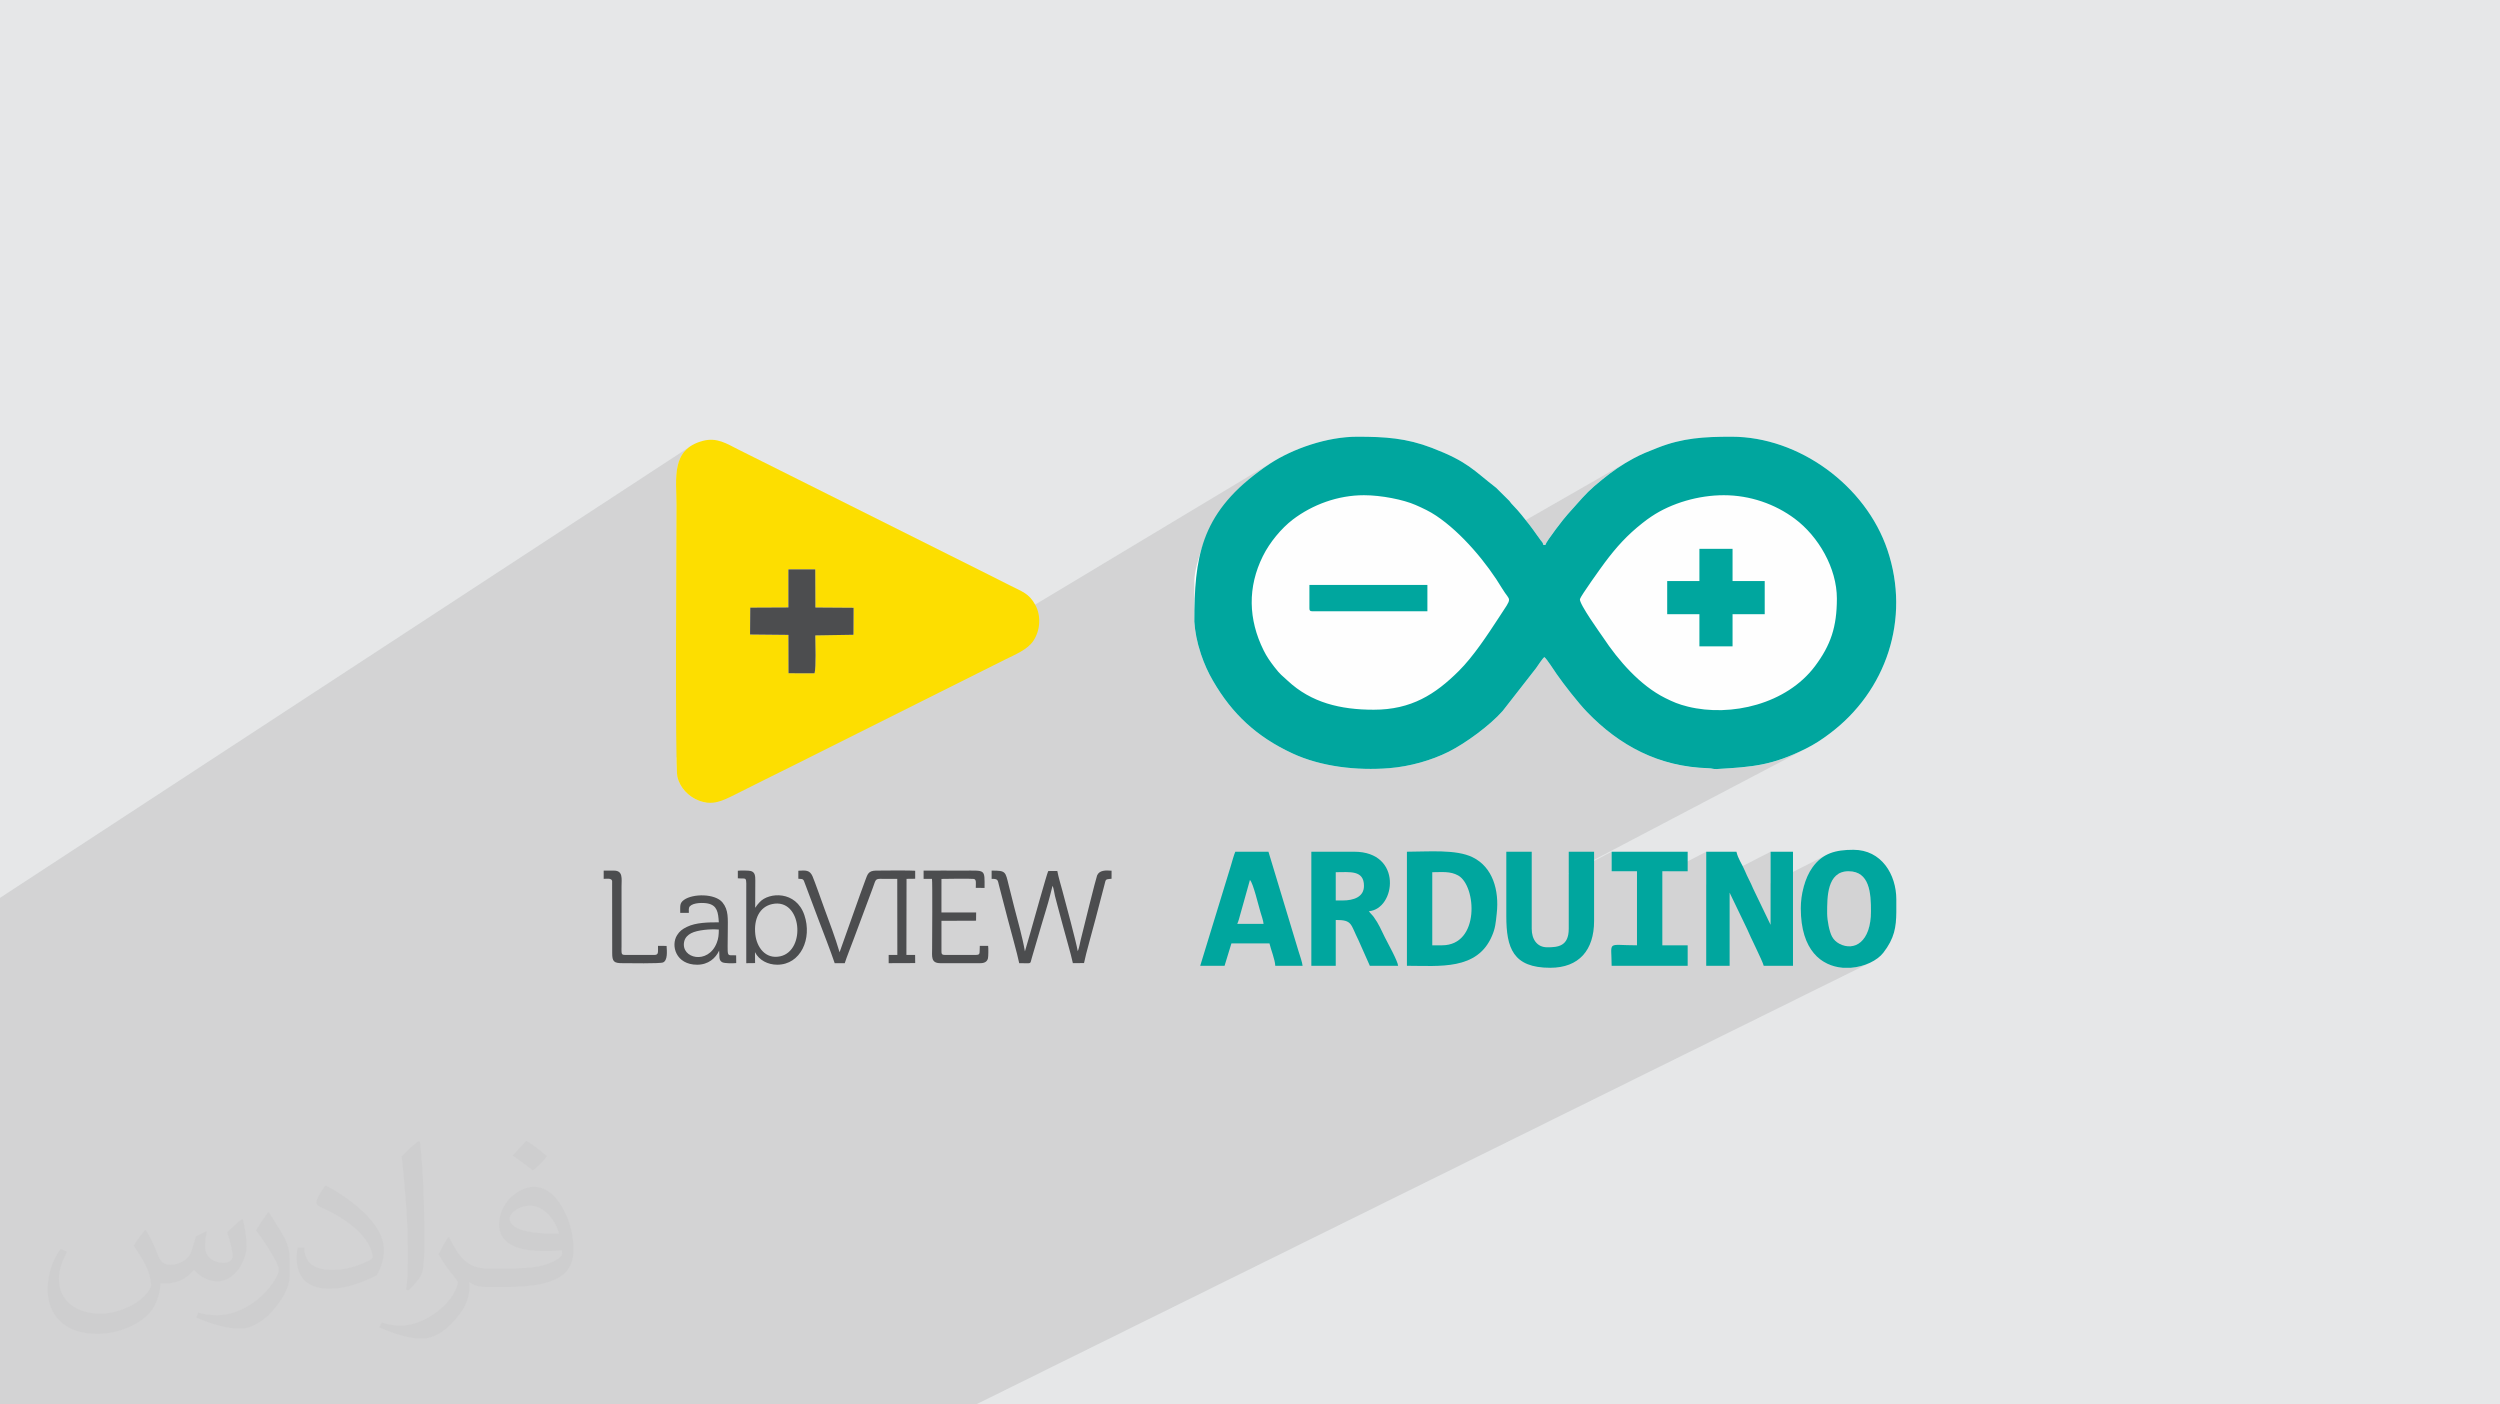 <?xml version="1.0" encoding="UTF-8"?>
<!DOCTYPE svg PUBLIC "-//W3C//DTD SVG 1.1//EN" "http://www.w3.org/Graphics/SVG/1.1/DTD/svg11.dtd">
<!-- Creator: CorelDRAW -->
<svg xmlns="http://www.w3.org/2000/svg" xml:space="preserve" width="94.192mm" height="52.917mm" version="1.1" style="shape-rendering:geometricPrecision; text-rendering:geometricPrecision; image-rendering:optimizeQuality; fill-rule:evenodd; clip-rule:evenodd"
viewBox="0 0 9404.92 5283.66"
 xmlns:xlink="http://www.w3.org/1999/xlink"
 xmlns:xodm="http://www.corel.com/coreldraw/odm/2003">
 <defs>
  <style type="text/css">
   <![CDATA[
    .fil4 {fill:#00A69E}
    .fil5 {fill:#4C4D4F}
    .fil0 {fill:#E6E7E8}
    .fil6 {fill:#FDDE00}
    .fil3 {fill:#FEFEFE}
    .fil2 {fill:#373435;fill-opacity:0.031}
    .fil1 {fill:#2B2A29;fill-opacity:0.102}
   ]]>
  </style>
 </defs>
 <g id="Layer_x0020_1">
  <polygon class="fil0" points="-0,0 9404.92,0 9404.92,5283.66 -0,5283.66 "/>
  <polygon class="fil1" points="-0,4185.04 -0,4129.28 -0,4129.27 -0,4058.16 -0,4058.15 -0,4050.32 -0,4050.31 -0,4002.07 -0,4002.06 -0,3545.94 -0,3386.61 -0,3386.59 -0,3386.51 -0,3377.7 2604.87,1674.11 2589.85,1684.16 2577.45,1695.63 2567.41,1708.38 2567.4,1708.4 2643.54,1658.64 2643.58,1658.7 2643.66,1658.67 2567.3,1708.57 2559.52,1722.31 2553.49,1737.29 2549.12,1753.21 2546.17,1769.93 2544.38,1787.36 2543.53,1805.37 2543.36,1823.84 2543.65,1842.66 2544.16,1861.71 2544.64,1880.86 2544.85,1900.01 2544.83,1910.07 2544.79,1924.62 2544.72,1943.36 2544.63,1965.98 2544.52,1992.18 2544.4,2021.65 2544.27,2054.07 2544.13,2089.15 2543.98,2126.55 2543.84,2165.99 2543.7,2207.15 2543.57,2249.72 2543.44,2293.4 2543.34,2337.86 2543.25,2382.81 2543.21,2407.09 2966.02,2141.92 3066.99,2142.08 3067.46,2285.42 3211.18,2286.4 3210.77,2387.9 3210.74,2387.92 3068.08,2475.24 3067.99,2485.09 3067.99,2485.39 3067.99,2485.44 3067.79,2495.45 3067.79,2495.5 3067.45,2504.9 3067.44,2504.94 3066.94,2513.53 3066.94,2513.58 3066.25,2521.2 3066.24,2521.24 3065.36,2527.7 3064.23,2532.87 3064.21,2532.88 3064.21,2532.9 2544.95,2849.63 2545.38,2870.75 2545.92,2890.05 2546.53,2905.2 2547.22,2915.9 2547.99,2921.83 2552.78,2937.26 2559.48,2951.66 2567.87,2964.94 2577.74,2976.99 2588.86,2987.75 2601.01,2997.1 2614,3004.96 2627.58,3011.25 2637.17,3014.66 2646.43,3017.2 2655.3,3018.9 4794.31,1733.74 4785.84,1738.94 4777.61,1744.22 4771.69,1748.16 4766.1,1751.92 4760.76,1755.57 4755.59,1759.17 4750.47,1762.79 4745.33,1766.5 4740.05,1770.36 4734.56,1774.45 4716.84,1788.24 4699.54,1802.78 4682.68,1818.03 4666.31,1833.95 4650.46,1850.52 4635.16,1867.7 4620.45,1885.47 4606.38,1903.78 4592.95,1922.6 4580.22,1941.9 4568.2,1961.66 4556.95,1981.83 4546.5,2002.39 4536.87,2023.3 4528.1,2044.52 4520.24,2066.03 4518.26,2071.79 4517.4,2074.37 4515.99,2079.62 4511.85,2097.46 4508.21,2115.6 4505.06,2134.02 4502.35,2152.77 4500.81,2165.71 4907.18,1925.3 4892.15,1934.54 4877.58,1944.31 4863.47,1954.57 4855.4,1960.96 4847.33,1967.79 4839.31,1975.02 4831.36,1982.63 4823.5,1990.58 4815.76,1998.83 4808.17,2007.36 4800.75,2016.15 4793.54,2025.15 4786.57,2034.34 4779.85,2043.69 4773.42,2053.15 4767.3,2062.72 4761.53,2072.33 4756.13,2081.99 4751.12,2091.64 4745.84,2102.64 4740.91,2113.66 4736.34,2124.7 4732.13,2135.76 4728.27,2146.84 4724.77,2157.92 4721.61,2169.04 4718.82,2180.15 4716.36,2191.27 4714.25,2202.42 4712.5,2213.56 4711.09,2224.7 4710.02,2235.86 4709.3,2247.01 4708.92,2258.16 4708.88,2269.32 4709.18,2280.48 4709.82,2291.62 4710.79,2302.76 4712.1,2313.9 4713.58,2323.92 4925.93,2200.45 5314.98,2200.45 6128.69,1733.76 6120.94,1738.25 6113.37,1742.78 6105.96,1747.35 6098.67,1751.98 6091.51,1756.66 6084.43,1761.41 6077.42,1766.25 6070.47,1771.17 6063.55,1776.19 6056.64,1781.32 6049.72,1786.58 6042.77,1791.96 6035.77,1797.48 6028.69,1803.15 6011.71,1817.07 5997.51,1829.16 5985.32,1840.09 5974.4,1850.52 5963.96,1861.13 5953.27,1872.59 5941.54,1885.56 5928.05,1900.71 5896.92,1935.59 5894.21,1938.6 5890.34,1943.18 5885.48,1949.12 5879.82,1956.19 5873.52,1964.18 5866.78,1972.86 5859.75,1982.03 5852.63,1991.46 5845.59,2000.93 5838.81,2010.24 5832.47,2019.14 5826.73,2027.44 5821.79,2034.9 5817.81,2041.32 5814.99,2046.47 5813.48,2050.15 4872.99,2585.16 4878.52,2589.35 4887.39,2595.68 4896.37,2601.7 4905.47,2607.43 4914.69,2612.86 4924.03,2618.01 4933.47,2622.87 4943.04,2627.46 4952.71,2631.79 4962.5,2635.84 4972.39,2639.63 4975.23,2640.63 6242.4,1924.88 6227.2,1933.7 6212.54,1943.08 6207.64,1946.38 6203.27,1949.4 6199.24,1952.24 6195.42,1955.03 6191.62,1957.88 6187.69,1960.87 6183.46,1964.15 6178.78,1967.81 6168.25,1976.25 6158.09,1984.71 6148.25,1993.18 6138.73,2001.72 6129.47,2010.34 6120.46,2019.04 6111.67,2027.87 6103.06,2036.84 6094.61,2045.96 6086.29,2055.28 6078.05,2064.78 6069.89,2074.52 6061.76,2084.5 6053.64,2094.75 6045.49,2105.29 6037.29,2116.14 6034.16,2120.35 6029.73,2126.42 6024.18,2134.08 6017.73,2143.06 6010.58,2153.07 6002.92,2163.86 5994.97,2175.14 5986.94,2186.63 5979.01,2198.07 5971.39,2209.19 5964.29,2219.7 5957.92,2229.33 5952.47,2237.82 5948.14,2244.89 5945.16,2250.25 5943.7,2253.65 5943.86,2257.9 5945.85,2264.17 5949.41,2272.16 5954.32,2281.58 5960.32,2292.12 5966.54,2302.41 6393.11,2064.7 6517.82,2064.7 6517.82,2185.88 6638.78,2185.88 6638.78,2310.59 6517.82,2376.45 6517.82,2431.55 6214.57,2596.09 6229.84,2606.3 6247.08,2616.67 6264.65,2626.02 6275.4,2631.3 6285.5,2636.06 6295.26,2640.39 6304.98,2644.37 6314.98,2648.07 6325.54,2651.57 6337,2654.93 6349.63,2658.25 6365,2661.75 6380.63,2664.73 6396.47,2667.16 6412.49,2669.08 6428.69,2670.46 6445,2671.32 6461.43,2671.64 6477.93,2671.44 6494.5,2670.7 6511.07,2669.42 6527.66,2667.62 6544.21,2665.28 6560.71,2662.43 6577.12,2659.02 6593.43,2655.1 6609.59,2650.64 6625.6,2645.64 6641.41,2640.11 6657,2634.05 6672.35,2627.46 6687.42,2620.33 6702.19,2612.66 6242.83,2857.6 6247.77,2859.3 6262.98,2864.08 6278.38,2868.48 6293.98,2872.49 6309.79,2876.11 6325.79,2879.32 6342.01,2882.14 6358.42,2884.55 6375.06,2886.54 6391.9,2888.13 6408.96,2889.29 6426.23,2890.01 6431.98,2890.31 6436.55,2890.81 6440.27,2891.42 6443.5,2892.06 6446.59,2892.63 6449.89,2893.06 6453.73,2893.25 6458.46,2893.11 6471.16,2892.37 6483.49,2891.63 6495.48,2890.88 6507.13,2890.11 6518.49,2889.32 6529.56,2888.49 6540.39,2887.59 6550.97,2886.64 6561.35,2885.61 6571.52,2884.5 6581.54,2883.29 6591.41,2881.98 6601.16,2880.55 6610.8,2878.99 6620.37,2877.29 6629.88,2875.45 6639.36,2873.44 6648.83,2871.26 6658.31,2868.91 6667.83,2866.35 6677.4,2863.59 6687.06,2860.63 6696.8,2857.43 6706.69,2854 6716.71,2850.31 6726.9,2846.38 6737.28,2842.18 6747.88,2837.68 6758.72,2832.91 6769.81,2827.84 6781.18,2822.45 6792.86,2816.74 6805.15,2810.4 5901.55,3284.62 5901.55,3288.81 6062.91,3204.15 6062.91,3277.65 6158.27,3277.65 6158.27,3327.11 6253.61,3277.65 6276.96,3277.65 6418.72,3204.16 6418.72,3328.65 6660.86,3204.15 6660.86,3323.34 6874.93,3214.11 6865.97,3218.8 6857.32,3224.18 6848.99,3230.3 6840.94,3237.19 6833.18,3244.89 6825.7,3253.43 6818.46,3262.87 6813.2,3270.61 6808.27,3278.81 6803.67,3287.42 6799.4,3296.41 6795.45,3305.73 6791.85,3315.32 6788.58,3325.16 6785.66,3335.19 6783.06,3345.37 6780.8,3355.64 6780.75,3355.91 6916.52,3287.06 6927.35,3281.97 6939.87,3278.76 6954.2,3277.65 6968.28,3278.6 6980.7,3281.35 6991.58,3285.77 7000.99,3291.7 7009.07,3299 7015.9,3307.51 7021.59,3317.12 7026.24,3327.64 7029.96,3338.96 7032.85,3350.92 7035.01,3363.37 7036.55,3376.17 7037.57,3389.18 7038.16,3402.24 7038.44,3415.22 7038.51,3427.97 7038.39,3431.59 7133.87,3383.83 7133.88,3383.83 7038.38,3431.59 7037.8,3448.84 7035.69,3467.83 7032.32,3484.96 7027.78,3500.28 7022.18,3513.8 7015.61,3525.53 7008.18,3535.52 7000,3543.77 6991.17,3550.32 6981.78,3555.19 6858.47,3616.48 6860.61,3617.96 6874.26,3625.36 6888.4,3631.27 6902.91,3635.76 6917.67,3638.89 6932.57,3640.75 6963.26,3640.75 6972.81,3639.78 6982.26,3638.37 6991.57,3636.55 7000.7,3634.34 7009.62,3631.75 7018.3,3628.81 7026.72,3625.52 7034.83,3621.94 3671.26,5283.66 3641.45,5283.66 3614.14,5283.66 3504.74,5283.66 3433.95,5283.66 3336.21,5283.66 3336.2,5283.66 3335.98,5283.66 3329.95,5283.66 3221.88,5283.66 3197.98,5283.66 3197.97,5283.66 3143.55,5283.66 3143.53,5283.66 3087.54,5283.66 3081.46,5283.66 3079.12,5283.66 3036.09,5283.66 2995.63,5283.66 2979.03,5283.66 2852.47,5283.66 2826.98,5283.66 2818.55,5283.66 2777.7,5283.66 2743.7,5283.66 2700.65,5283.66 2678.68,5283.66 2634.38,5283.66 2616.53,5283.66 2523.65,5283.66 2469.71,5283.66 2444.06,5283.66 2407.14,5283.66 2386.86,5283.66 2311.72,5283.66 2309,5283.66 2304,5283.66 2221.15,5283.66 2156.78,5283.66 2156.77,5283.66 2153.39,5283.66 2141.89,5283.66 2112.44,5283.66 2099.42,5283.66 2092.47,5283.66 2092.29,5283.66 2017.8,5283.66 1959.87,5283.66 1932.19,5283.66 1912.31,5283.66 1903.7,5283.66 1899.91,5283.66 1822.03,5283.66 1822.01,5283.66 1817.96,5283.66 1792.75,5283.66 1756.77,5283.66 1745.54,5283.66 1701.24,5283.66 1692.97,5283.66 1682.59,5283.66 1672.45,5283.66 1640.56,5283.66 1616.96,5283.66 1549.22,5283.66 1541.99,5283.66 1531.59,5283.66 1500.44,5283.66 1469.9,5283.66 1450.1,5283.66 1450.08,5283.66 1433.42,5283.66 1415.45,5283.66 1405.55,5283.66 1402.29,5283.66 1349.17,5283.66 1324.97,5283.66 1321.45,5283.66 1261.45,5283.66 1183.87,5283.66 1178.12,5283.66 1122.48,5283.66 1091,5283.66 1079.26,5283.66 1044.63,5283.66 1007.97,5283.66 992.33,5283.66 977.27,5283.66 976.8,5283.66 950.62,5283.66 943.92,5283.66 894.22,5283.66 894.19,5283.66 882.87,5283.66 875.09,5283.66 872.16,5283.66 862.77,5283.66 828.46,5283.66 810.02,5283.66 793.07,5283.66 776.37,5283.66 742.5,5283.66 738.59,5283.66 725.76,5283.66 717.09,5283.66 708.46,5283.66 699,5283.66 694.78,5283.66 674.91,5283.66 640.29,5283.66 630.34,5283.66 618.96,5283.66 616.69,5283.66 611.63,5283.66 592.94,5283.66 591.79,5283.66 564.5,5283.66 563.62,5283.66 553.54,5283.66 545.74,5283.66 541.2,5283.66 526.8,5283.66 525.29,5283.66 500.57,5283.66 488.3,5283.66 480.1,5283.66 478.7,5283.66 448.66,5283.66 431.2,5283.66 403.85,5283.66 391.96,5283.66 378.16,5283.66 371.92,5283.66 343.05,5283.66 317.46,5283.66 305.94,5283.66 302.27,5283.66 301.29,5283.66 267.49,5283.66 245.05,5283.66 238.56,5283.66 238.21,5283.66 211.41,5283.66 190.61,5283.66 180.41,5283.66 163.54,5283.66 129.39,5283.66 125.13,5283.66 74.28,5283.66 70.14,5283.66 53.23,5283.66 51.92,5283.66 42.82,5283.66 28.21,5283.66 15.4,5283.66 15.36,5283.66 -0,5283.66 -0,5280.78 -0,5276.36 -0,5274.33 -0,5265.53 -0,5260.48 -0,5256.4 -0,5251.89 -0,5250.13 -0,5250.12 -0,5242.98 -0,5235.26 -0,5226.53 -0,5223.76 -0,5215.48 -0,5214.96 -0,5210.54 -0,5206.35 -0,5188.65 -0,5186.42 -0,5185.87 -0,5185.6 -0,5168.87 -0,5158.12 -0,5145.16 -0,5140.23 -0,5130.52 -0,5087.47 -0,5084.65 -0,5083.29 -0,5070.94 -0,5070.41 -0,5068.88 -0,5068.87 -0,5066.75 -0,5064.65 -0,5056.58 -0,5053.63 -0,5053.49 -0,5044.4 -0,5041.98 -0,5031.85 -0,5030.8 -0,5026.84 -0,5026.76 -0,5005.51 -0,5004.12 -0,5000.5 -0,4996.46 -0,4992.44 -0,4992.42 -0,4969.2 -0,4969.17 -0,4959.48 -0,4953.46 -0,4953.44 -0,4937.05 -0,4936.23 -0,4933.73 -0,4932.07 -0,4908.31 -0,4899.77 -0,4899.55 -0,4889.9 -0,4841.53 -0,4831.27 -0,4828.44 -0,4754.61 -0,4738.26 -0,4733.78 -0,4690.1 -0,4666.78 -0,4665.72 -0,4646.35 -0,4637.46 -0,4618.28 -0,4614.63 -0,4614.26 -0,4592.43 -0,4468.67 -0,4401.93 -0,4401.92 -0,4353.08 -0,4353.07 -0,4277.43 -0,4264.12 -0,4264.1 -0,4185.05 "/>
  <path class="fil2" d="M548.54 4627.69c17.95,27.21 29.6,53.36 40.96,82.43 8.45,16.91 12.93,48.09 52.57,48.09 11.61,0 28.28,-3.42 43.06,-11.61 16.63,-8.73 29.32,-21.94 35.94,-42l15.85 -53.36 38.57 -19.02 2.64 2.64c-5.27,20.09 -6.59,39.36 -6.59,54.43 0,44.63 38.57,61.56 69.22,61.56 17.95,0 34.09,-8.73 34.09,-25.11 0,-21.13 -8.98,-57.06 -20.62,-89.29 17.95,-17.95 35.94,-35.94 56.53,-50.47l3.17 1.6c8.98,38.04 14,75.56 14,100.66 0,24.57 -10.83,51.79 -19.81,69.49 -18.49,34.87 -51.25,62.62 -90.87,62.62 -30.1,0 -63.65,-15.07 -86.66,-43.06l-1.32 0c-21.66,26.96 -55.22,51.25 -108.86,51.25l-16.63 0c-2.64,35.41 -10.29,60.49 -21.94,82.95 -31.95,62.34 -126.81,106.47 -216.1,106.47 -124.17,0 -186.51,-71.59 -186.51,-166.96 0,-58.91 19.27,-113.6 48.88,-152.42l24.29 10.04c-18.49,35.41 -30.91,68.68 -30.91,101.45 0,89.29 72.66,131.83 156.4,131.83 77.68,0 173.83,-49.41 191.28,-106.72 -6.59,-62.62 -30.1,-91.93 -66.04,-148.99 10.83,-19.02 24.83,-38.04 42.28,-58.38l3.17 0 0 0 0 0 -0.02 -0.09zm1432.13 -336.04c26.15,16.39 51.79,35.66 76.87,57.85 -14,19.81 -31.45,37.79 -53.11,53.64 -25.11,-20.34 -50.19,-37.79 -75.84,-56.27 17.42,-19.55 34.62,-38.29 52.04,-55.22l0 0 0 0 0 0 0 0 0 0 0.03 0zm13.47 244.11c-42.28,0 -76.87,27.75 -76.87,48.34 0,44.13 84.53,57.85 185.72,57.31 -12.68,-51.79 -57.06,-105.68 -108.86,-105.68l0.01 0.03zm-94.86 236.19c54.96,0 103.04,-1.6 139.74,-10.83 40.96,-10.29 75.56,-30.91 75.56,-45.17 0,-3.7 0,-8.19 -1.32,-11.89 -22.98,2.11 -49.41,2.11 -72.38,2.11 -74.49,0 -131.55,-16.91 -154.02,-58.66 -5.55,-11.61 -9.51,-24.57 -9.51,-39.36 0,-40.43 17.42,-79.79 48.09,-107 25.61,-22.45 53.89,-36.44 82.67,-36.44 52.04,0 93.51,41.75 122.57,107.54 15.85,35.94 26.68,77.4 26.68,129.72 0,34.87 -9.51,64.19 -31.17,85.85 -40.43,39.11 -114.92,53.89 -229.04,53.89l-51.79 0 0 0 -13.47 0c-28.28,0 -48.62,-5.02 -64.72,-17.42l-2.64 0c0.79,6.59 1.32,12.93 1.32,19.02 0,25.61 -8.45,58.38 -25.61,84.53 -50.72,75.3 -105.68,108.04 -153.24,108.04 -48.09,0 -107,-18.49 -160.11,-42.54l9.51 -18.49c17.17,7.13 40.96,11.89 73.7,11.89 85.85,0 198.66,-82.43 212.66,-163 -3.17,-6.59 -8.98,-15.32 -17.17,-24.57 -25.11,-29.85 -40.96,-54.68 -55.75,-80.83 12.68,-25.11 24.29,-45.17 35.13,-63.4l4.49 -0.53c36.72,74.77 69.99,117.55 144.23,117.55l11.61 0 0 0 53.89 0 0 0 0 0 0 0 0 0 0 0 0.09 0.01zm-371.98 79c6.34,-34.34 6.87,-72.91 6.87,-108.86l0 -53.36c0,-99.6 -12.68,-244.36 -22.98,-338.68 17.95,-19.27 43.06,-42 62.87,-57.31l5.81 1.6c13.47,118.62 16.63,256 16.63,383.06 0,33.3 -1.32,65.79 -4.49,89.55 -1.85,30.1 -19.27,52.83 -56.53,87.7l-8.19 -3.7zm-382.8 -157.19c1.85,46.77 24.83,83.49 105.15,83.49 49.93,0 92.19,-12.93 138.96,-35.13 8.45,-3.7 12.93,-8.73 12.93,-12.93 0,-29.32 -22.45,-68.15 -60.23,-103.55 -36.72,-33.3 -85.34,-62.62 -130.76,-82.18 -15.6,-6.59 -20.62,-13.47 -20.62,-20.09 0,-13.47 17.95,-41.75 32.77,-62.09l5.02 -0.53c52.04,27.21 110.17,67.64 153.24,112.53 39.11,41.47 63.4,83.49 63.4,129.19 0,33.81 -10.29,65.51 -26.96,95.11 -57.06,28.79 -117.83,50.72 -178.06,50.72 -73.17,0 -123.1,-34.34 -123.1,-114.92 0,-8.73 0,-22.19 3.17,-39.64l25.11 0 0 0 0 0 0 0 0 0 0 0 -0.02 0zm-132.37 -132.9l45.45 73.45c16.63,27.21 32.23,56.81 32.23,103.55l0 59.7c0,48.34 -30.91,100.13 -80.83,151.38 -39.11,34.62 -73.7,49.41 -105.68,49.41 -47.55,0 -101.98,-14.79 -164.85,-41.75l7.13 -18.49c19.81,5.27 42.79,9.77 71.06,9.77 90.36,-0.53 182.8,-66.57 225.08,-147.15 5.02,-9.26 6.87,-17.95 6.87,-24.04 0,-9.26 -5.02,-19.55 -8.98,-28.79 -22.98,-43.31 -48.62,-82.95 -76.87,-119.68 14.79,-23.25 29.6,-45.7 45.7,-67.9l3.7 0.53 0 0 0 0 0 0 0 0 0 0 -0.02 0.01z"/>
  <g id="_2405493292256">
   <path class="fil3" d="M4493.09 2338.19l0 -152.3c0,-35.1 16.99,-90.72 27.15,-119.86 39.51,-115.44 118.75,-220.06 214.33,-291.58 15.01,-11.26 26.71,-19.42 43.04,-30.23 86.53,-56.72 215.65,-101.32 328,-101.32 105.5,0 184.75,5.08 280.97,41.94 136.41,52.32 155.83,83.88 241.92,150.32l49.88 49.45c6.39,8.17 6.84,9.92 15.01,17.87 21.85,22.08 40.4,47.02 60.26,71.73 10.15,12.58 18.1,24.94 27.82,38.19 5.73,7.28 8.83,12.36 13.9,19.2 6.85,9.72 7.51,6.4 10.82,18.54l7.28 0c4.19,-15.23 72.4,-103.08 83.44,-114.56l31.12 -34.88c39.06,-43.92 50.98,-57.39 100.65,-97.56 37.96,-30.67 71.96,-54.52 116.1,-78.35 31.12,-16.77 57.17,-26.93 91.61,-40.4 93.58,-36.86 173.93,-41.5 277.67,-41.5 254.49,0 505.03,184.31 586.47,426.01 87.64,259.81 -4.63,531.73 -217.63,691.1 -29.58,22.3 -56.5,39.95 -90.06,56.72 -126.25,62.69 -196.88,68.43 -334.39,76.37 -14.13,0.88 -15.02,-2.65 -32.23,-3.1 -185.41,-5.52 -333.53,-84.54 -456.02,-211.68 -33.12,-34.43 -88.08,-104.84 -114.12,-142.59 -9.72,-14.12 -37.31,-57.16 -46.14,-63.78 -7.73,5.52 -23.62,31.12 -31.56,41.94l-125.38 160.7c-47.9,54.52 -139.5,121.4 -202.62,153.18 -66,33.11 -147.23,55.85 -223.81,62.03 -122.72,9.93 -257.82,-5.73 -365.53,-56.06 -132.22,-61.59 -225.15,-146.57 -298.43,-273.71 -17.21,-29.58 -32.22,-62.47 -44.36,-98.66 -15.89,-47.68 -22.51,-85.64 -25.15,-123.16l-0.02 -0.02z"/>
   <path class="fil4" d="M6484.71 1862.96c98.89,0 193.14,33.11 267.31,88.52 88.95,66.44 158.26,185.64 158.26,300.42 0,106.61 -23.18,175.25 -82.77,254.72 -106.61,141.71 -315.19,191.81 -477.88,151.63 -35.54,-8.83 -55.18,-17.43 -84.98,-32.22 -94.47,-47.02 -176.13,-140.83 -233.98,-228.23 -7.94,-11.92 -91.38,-127.36 -86.97,-144.14 3.3,-12.36 80.79,-120.51 93.59,-137.51 43.92,-58.71 84.31,-103.3 141.49,-148.33 13.25,-10.37 19.87,-15.46 33.77,-24.73 76.6,-51.42 178.79,-80.12 272.16,-80.12l0.01 0zm-1991.62 475.23c0,-240.05 22.86,-400.14 241.47,-563.74 15.01,-11.26 26.71,-19.42 43.04,-30.23 86.53,-56.72 215.65,-101.32 328,-101.32 105.5,0 184.75,5.08 280.97,41.94 136.41,52.32 155.83,83.88 241.92,150.32l49.88 49.45c6.39,8.17 6.84,9.92 15.01,17.87 21.85,22.08 40.4,47.02 60.26,71.73 10.15,12.58 18.1,24.94 27.82,38.19 5.73,7.28 8.83,12.36 13.9,19.2 6.85,9.72 7.51,6.4 10.82,18.54l7.28 0c4.19,-15.23 72.4,-103.08 83.44,-114.56l31.12 -34.88c39.06,-43.92 50.98,-57.39 100.65,-97.56 37.96,-30.67 71.96,-54.52 116.1,-78.35 31.12,-16.77 57.17,-26.93 91.61,-40.4 93.58,-36.86 173.93,-41.5 277.67,-41.5 254.49,0 505.03,184.31 586.47,426.01 87.64,259.81 -4.63,531.73 -217.63,691.1 -29.58,22.3 -56.5,39.95 -90.06,56.72 -126.25,62.69 -196.88,68.43 -334.39,76.37 -14.13,0.88 -15.02,-2.65 -32.23,-3.1 -185.41,-5.52 -333.53,-84.54 -456.02,-211.68 -33.12,-34.43 -88.08,-104.84 -114.12,-142.59 -9.72,-14.12 -37.31,-57.16 -46.14,-63.78 -7.73,5.52 -23.62,31.12 -31.56,41.94l-125.38 160.7c-47.9,54.52 -139.5,121.4 -202.62,153.18 -66,33.11 -147.23,55.85 -223.81,62.03 -122.72,9.93 -257.82,-5.73 -365.53,-56.06 -132.22,-61.59 -225.15,-146.57 -298.43,-273.71 -17.21,-29.58 -32.22,-62.47 -44.36,-98.66 -15.89,-47.68 -22.51,-85.64 -25.15,-123.16l-0.02 -0.02zm674.98 331.76c-125.15,0 -235.07,-26.27 -323.8,-109.04 -20.75,-19.64 -27.15,-21.64 -50.54,-52.31 -15.68,-20.53 -28.04,-37.75 -40.17,-62.25 -57.61,-116.32 -60.71,-237.51 -2.44,-354.7 25.6,-51.43 69.32,-104.19 112.35,-137.07 73.94,-56.07 169.07,-91.61 267.74,-91.61 65.33,0 148.98,16.77 194.46,36.86 27.6,12.13 53.42,24.28 77.03,40.17 96.46,64.45 191.15,178.12 249.2,275.24 30.23,50.54 40.84,25.38 -13.02,107.72 -42.61,65.11 -96.23,147.01 -150.98,201.31 -88.29,87.85 -178.57,145.69 -319.84,145.69z"/>
   <path class="fil4" d="M6418.71 3633.25l88.08 0 0 -275.02 65.55 136.18c11.03,27.37 58.71,121.4 62.7,138.84l110.13 0 0 -429.1 -84.31 0 0 275.03 -65.55 -136.18c-10.15,-24.94 -20.75,-41.72 -31.34,-67.55 -10.59,-25.6 -25.16,-43.48 -31.56,-71.29l-113.68 0 0 429.1 -0.01 -0.01z"/>
   <path class="fil4" d="M5424.78 3556.21l-36.64 0 0 -275.02c36.64,0 67.55,-4.41 97.56,12.36 68.88,38.62 82.56,262.66 -60.92,262.66zm-131.99 77.04c122.72,0 264.65,17.87 320.06,-112.57 12.58,-29.14 13.91,-47.68 17.87,-84.76 9.5,-86.08 -14.56,-173.72 -90.93,-211.02 -62.47,-30.67 -167.54,-20.75 -247,-20.75l0 429.1z"/>
   <path class="fil4" d="M5050.64 3387.57l-25.6 0 0 -106.39c52.76,0 106.18,-8.83 106.18,51.43 0,41.72 -38.41,54.96 -80.57,54.96l-0.01 0zm-117.42 245.68l91.82 0 0 -172.39c63.13,0 54.74,14.79 85.42,75.94l42.84 96.45 106.39 0c-1.55,-18.32 -39.74,-86.75 -50.11,-107.5 -14.57,-29.36 -22.3,-49.44 -41.5,-75.93 -6.62,-9.27 -12.13,-12.58 -18.31,-21.85 100.87,-8.39 127.8,-223.82 -55.19,-223.82l-161.35 0 0 429.1 -0.01 -0.01z"/>
   <path class="fil4" d="M6873.64 3435.25c0,-59.81 -0.89,-157.6 80.56,-157.6 79.69,0 84.31,83.21 84.31,150.32 0,116.32 -63.12,151.64 -118.75,122.5 -12.8,-6.84 -21.64,-15.9 -27.82,-27.15 -9.72,-17.87 -18.31,-59.82 -18.31,-88.08l0.01 0zm260.23 -51.42l0 47.68c-0.66,56.27 -6.62,97.77 -49,152.74 -22.51,29.14 -70.41,52.53 -121.62,56.5l-30.68 0c-79.68,-6.62 -158.04,-64.67 -158.04,-223.81 0,-52.53 15.01,-114.12 43.92,-154.07 37.96,-52.76 86.09,-66 154.08,-66 105.28,0 161.35,92.48 161.35,186.96l-0.01 0z"/>
   <path class="fil4" d="M4702.12 3310.55c11.7,8.61 33.55,101.31 39.95,121.62 3.53,11.25 10.37,31.78 11.48,43.48l-99.11 0c5.29,-11.03 8.39,-25.16 12.36,-39.07 4.63,-15.9 7.28,-26.93 12.13,-43.03l23.18 -82.99zm-186.97 322.7l91.61 0 25.82 -84.31 143.04 0c5.07,22.3 21.41,62.47 21.85,84.31l102.85 0c-1.1,-12.36 -11.03,-41.28 -15.23,-54.52l-113.23 -374.58 -124.71 0c-4.19,9.05 -13.25,40.4 -16.77,52.98l-115.22 376.12 -0.02 0z"/>
   <path class="fil4" d="M5666.69 3446.28c0,120.52 25.39,194.47 165.11,194.47 108.82,0 165.1,-66.88 165.1,-176.13l0 -260.47 -95.36 0 0 289.81c0,66 -40.4,69.75 -80.79,69.75 -38.85,0 -58.49,-30.46 -58.49,-69.75l0 -289.81 -95.58 0 0 242.14 0 -0.01z"/>
   <polygon class="fil4" points="6393.11,2185.88 6271.93,2185.88 6271.93,2310.59 6393.11,2310.59 6393.11,2431.55 6517.82,2431.55 6517.82,2310.59 6638.78,2310.59 6638.78,2185.88 6517.82,2185.88 6517.82,2064.7 6393.11,2064.7 "/>
   <path class="fil4" d="M6062.91 3277.65l95.36 0 0 278.56c-116.76,0 -95.36,-19.64 -95.36,77.03l286.06 0 0 -77.03 -95.36 0 0 -278.56 95.36 0 0 -73.5 -286.06 0 0 73.5z"/>
   <path class="fil4" d="M4925.93 2288.53c0,8.39 2.44,11.03 11.03,11.03l432.85 0 0 -99.11 -443.89 0 0 88.08z"/>
   <path class="fil5" d="M3996.92 3351.82c-6.45,-23.57 -14.87,-51.66 -19.35,-75.28l-34.13 0.29c-5.05,9.2 -59.98,206.51 -65.67,226.36 -3.81,13.27 -7.28,25.08 -11.01,38.09l-11.07 37.82c-9.19,-54.01 -26.42,-112.49 -40.06,-165.95 -7.01,-27.47 -13.62,-54.11 -20.55,-81.71 -13.04,-51.96 -9.55,-56.66 -64.6,-56.24l-0.02 31.02c24.53,-0.39 22.58,4.1 27.91,25.16l32.63 125.45c11,42.63 35.81,129.98 43.24,166.56 48.85,-0.01 40.09,4.96 46.78,-17.52 1.78,-6 3.42,-11.87 5.21,-17.9l31.86 -108.52c9.13,-30.97 24.53,-79.91 32.04,-109.72l9.19 -36.19c0.07,-0.55 0.3,-0.69 0.48,-1.03 3.95,7.52 6.54,27.72 8.96,37.96 2.95,12.35 6.5,24.69 9.58,36.67 6.27,24.42 13.09,47.55 19.36,72.04 10.22,39.91 31.36,109.74 38.43,144.22l41.96 -0.39c6.4,-33.9 33.21,-126.17 43.69,-167.55 7.07,-27.85 14.54,-54.98 21.74,-83.22 3.57,-14.01 7.33,-28.08 11.04,-42.09 6.26,-23.61 2.36,-21.75 27.1,-24.37l0.06 -30.23c-22.7,-1.83 -45.62,-2.21 -54.41,17.78 -4.05,9.21 -54.4,212.67 -61.91,243.44 -1.54,6.3 -7.07,36.33 -11.09,41.19 -3.42,-25.8 -47.5,-190.15 -57.35,-226.17l-0.01 0.01 -0.02 0z"/>
   <path class="fil5" d="M3442.91 3275.68c-10.81,-1.61 -129.37,-0.98 -148.26,-0.51 -27.61,0.68 -30.9,13.29 -39,35.29 -6.67,18.13 -13.05,36 -19.7,53.89l-77.47 218.07c-16.96,-57.38 -37.23,-109.95 -57.33,-164.82 -7.86,-21.41 -37.13,-104.81 -44.7,-121.57 -10.62,-23.55 -25.76,-21.92 -53.13,-20.36l0.02 5.64 -0.04 24.45c11.12,1.39 16.32,-0.87 20.89,7.57l54.33 144.61c17.92,47.31 46.41,120.25 61.58,165.5l37.86 -0.01c5.69,-18.89 26.43,-70.97 34.9,-94.09 11.46,-31.24 23.33,-62.32 34.83,-93.33 11.83,-31.93 23.1,-62.81 35.19,-94.28 10.99,-28.61 8.49,-35.45 28.09,-35.59 21.36,-0.16 42.93,-0.08 64.48,0.06l0.33 286.19 -32.6 0.04 -0.03 31.02 99.81 -0.37 -0.36 -30.6 -32.72 -0.1 0.52 -286.18 32.51 -0.39 0 -30.12 0.02 0 0 -0.02z"/>
   <path class="fil5" d="M2905.36 3400.98c110.96,-23.63 128.14,175.32 29.71,196.67 -55.4,12.02 -88.35,-34.22 -93.64,-82.48 -6.31,-57.56 15.86,-103.96 63.93,-114.2l0 0 0 0zm-65.17 180.9c15.38,30.71 49.01,47.33 83.74,47.33 88.19,0 132.27,-98.01 102.05,-186.86 -31.45,-92.41 -133.52,-86.22 -168.05,-48.52 -14.99,16.39 -10.28,13.35 -16.97,21.29 0.08,-34.07 0.42,-68.33 0.52,-102.46 0.06,-18.28 -1.15,-31.11 -16.51,-35.88 -7.55,-2.34 -40.8,-2.35 -49.25,-1.09l0.01 28.45c35.84,3.44 31.7,-12.16 31.7,56.22l0.01 263.1 33.17 -0.39 -0.39 -41.19 -0.02 0 -0.01 -0.01z"/>
   <path class="fil5" d="M3474.58 3306.16l31.5 0.02c2.25,14.94 0.53,226.88 0.53,261.33 0,30.47 -5.43,55.91 30.67,55.91l151.3 0c14.58,0 25.04,-5.39 28.13,-18.26 1.73,-7.24 1.84,-39.09 0.63,-46.84l-31.37 0.01c-1.71,33.17 3.9,34.09 -21.91,34.09l-109.04 0c-13.9,-0.01 -13.29,-5.35 -13.29,-18.06l0.02 -110.26 130.16 -0.49 0.36 -30.96 -130.57 -0.07 0.05 -126.11c6.59,-0.57 114.65,-1.4 121.81,0.05 10.53,2.14 7.23,16.35 7.31,33.69l33.04 0.06c0.28,-72.26 4.31,-65.09 -82.11,-65.09 -49.01,0 -98.23,-0.46 -147.22,0.06l0.01 30.95 0 -0.01 -0.01 -0.01z"/>
   <path class="fil5" d="M2704.19 3497c-0.3,20.15 -1.06,32.76 -7.85,50.13 -32.49,83.14 -135.42,58.89 -122.66,-4.13 3.27,-16.04 14.25,-25.85 26.37,-32.22 23.56,-12.4 74.15,-16.61 104.13,-13.79l0 0.02 0.01 -0.01zm-112.8 -62.71c0.02,-9.13 -1.66,-19.07 3.92,-24.98 13.23,-13.98 50.41,-14.07 67.87,-10.38 34.88,7.39 38.78,33.31 40.95,70.8 -40.77,-0.1 -86.07,0.71 -119.84,17.07 -17.87,8.66 -27.64,16.35 -37.04,31.12 -24.78,38.93 -4.78,111.36 75.48,111.32 41.79,-0.04 69.74,-24.56 82.62,-53.26 2.35,18.52 -3.4,36.45 12,44.04 9.25,4.55 40.37,4.28 52.28,3.01l-0.31 -29.05c-38.9,-3.23 -31.42,17.16 -31.42,-94.63 0,-42.56 3.61,-75.93 -20.1,-104.58 -27.8,-33.62 -111.47,-33.61 -144.87,-9.29 -16.96,12.35 -13.69,22.65 -13.99,48.7l32.45 0.08 0 0 0 0.02z"/>
   <path class="fil5" d="M2341.93 3623.42c22.18,-0.06 140.6,2.35 152.55,-2.83 17.27,-7.46 14.74,-40.31 13.21,-62.1l-32.31 -0.15c-0.4,24.02 3.12,34.04 -13.5,34.06l-110.39 0c-8.95,0 -12.45,-1.63 -13.21,-10.02 -0.58,-6.34 -0.09,-15.07 -0.09,-21.66l0 -224.89c0,-30.26 6.68,-60.66 -28.97,-60.65l-38.18 0.04 0.01 31c11.21,-0.08 29.33,-3.68 31.72,7.82l0.29 271.23c-0.01,32.47 6.56,38.24 38.87,38.16l0.01 -0.01 -0.01 -0.02 0 0.01z"/>
   <path class="fil6" d="M2966.02 2141.92l100.97 0.16 0.47 143.34 143.72 0.98 -0.41 101.51 -143.74 2.36c-0.17,30.44 3.84,118.97 -2.8,142.6l-97.75 -0.29 -0.35 -144.25 -144.38 -1.47 0.82 -100.87 143.5 -0.67 0 -143.39 -0.04 0 -0.01 -0.01zm-322.36 -483.25c-120.34,32.19 -98.81,139.45 -98.81,241.34 0,82.1 -5.49,985.11 3.15,1021.81 10.02,42.47 42.76,74.85 79.59,89.42 52.01,20.58 89.24,1.97 134.18,-20.42 80.41,-40.05 146.55,-73.74 228.51,-113.92l792.79 -396.64c39.39,-19.4 82.76,-37.1 104.23,-69.23 26.69,-39.86 29.77,-94.66 7.48,-135.31 -24.04,-43.83 -48.25,-49.21 -95.72,-73.57 -74.25,-38.15 -144.55,-72.19 -228.45,-114.55l-792.99 -396.48c-42.78,-21.32 -79.81,-47.02 -134.08,-32.51l0.04 0.06 0.08 -0.03z"/>
   <path class="fil5" d="M2966.05 2285.35l-143.5 0.66 -0.83 100.87 144.39 1.47 0.34 144.26 97.76 0.29c6.67,-23.6 2.64,-112.13 2.79,-142.6l143.74 -2.37 0.42 -101.5 -143.72 -0.99 -0.48 -143.33 -100.96 -0.17 0 143.4 0.03 0 0.02 0.01z"/>
  </g>
 </g>
</svg>
